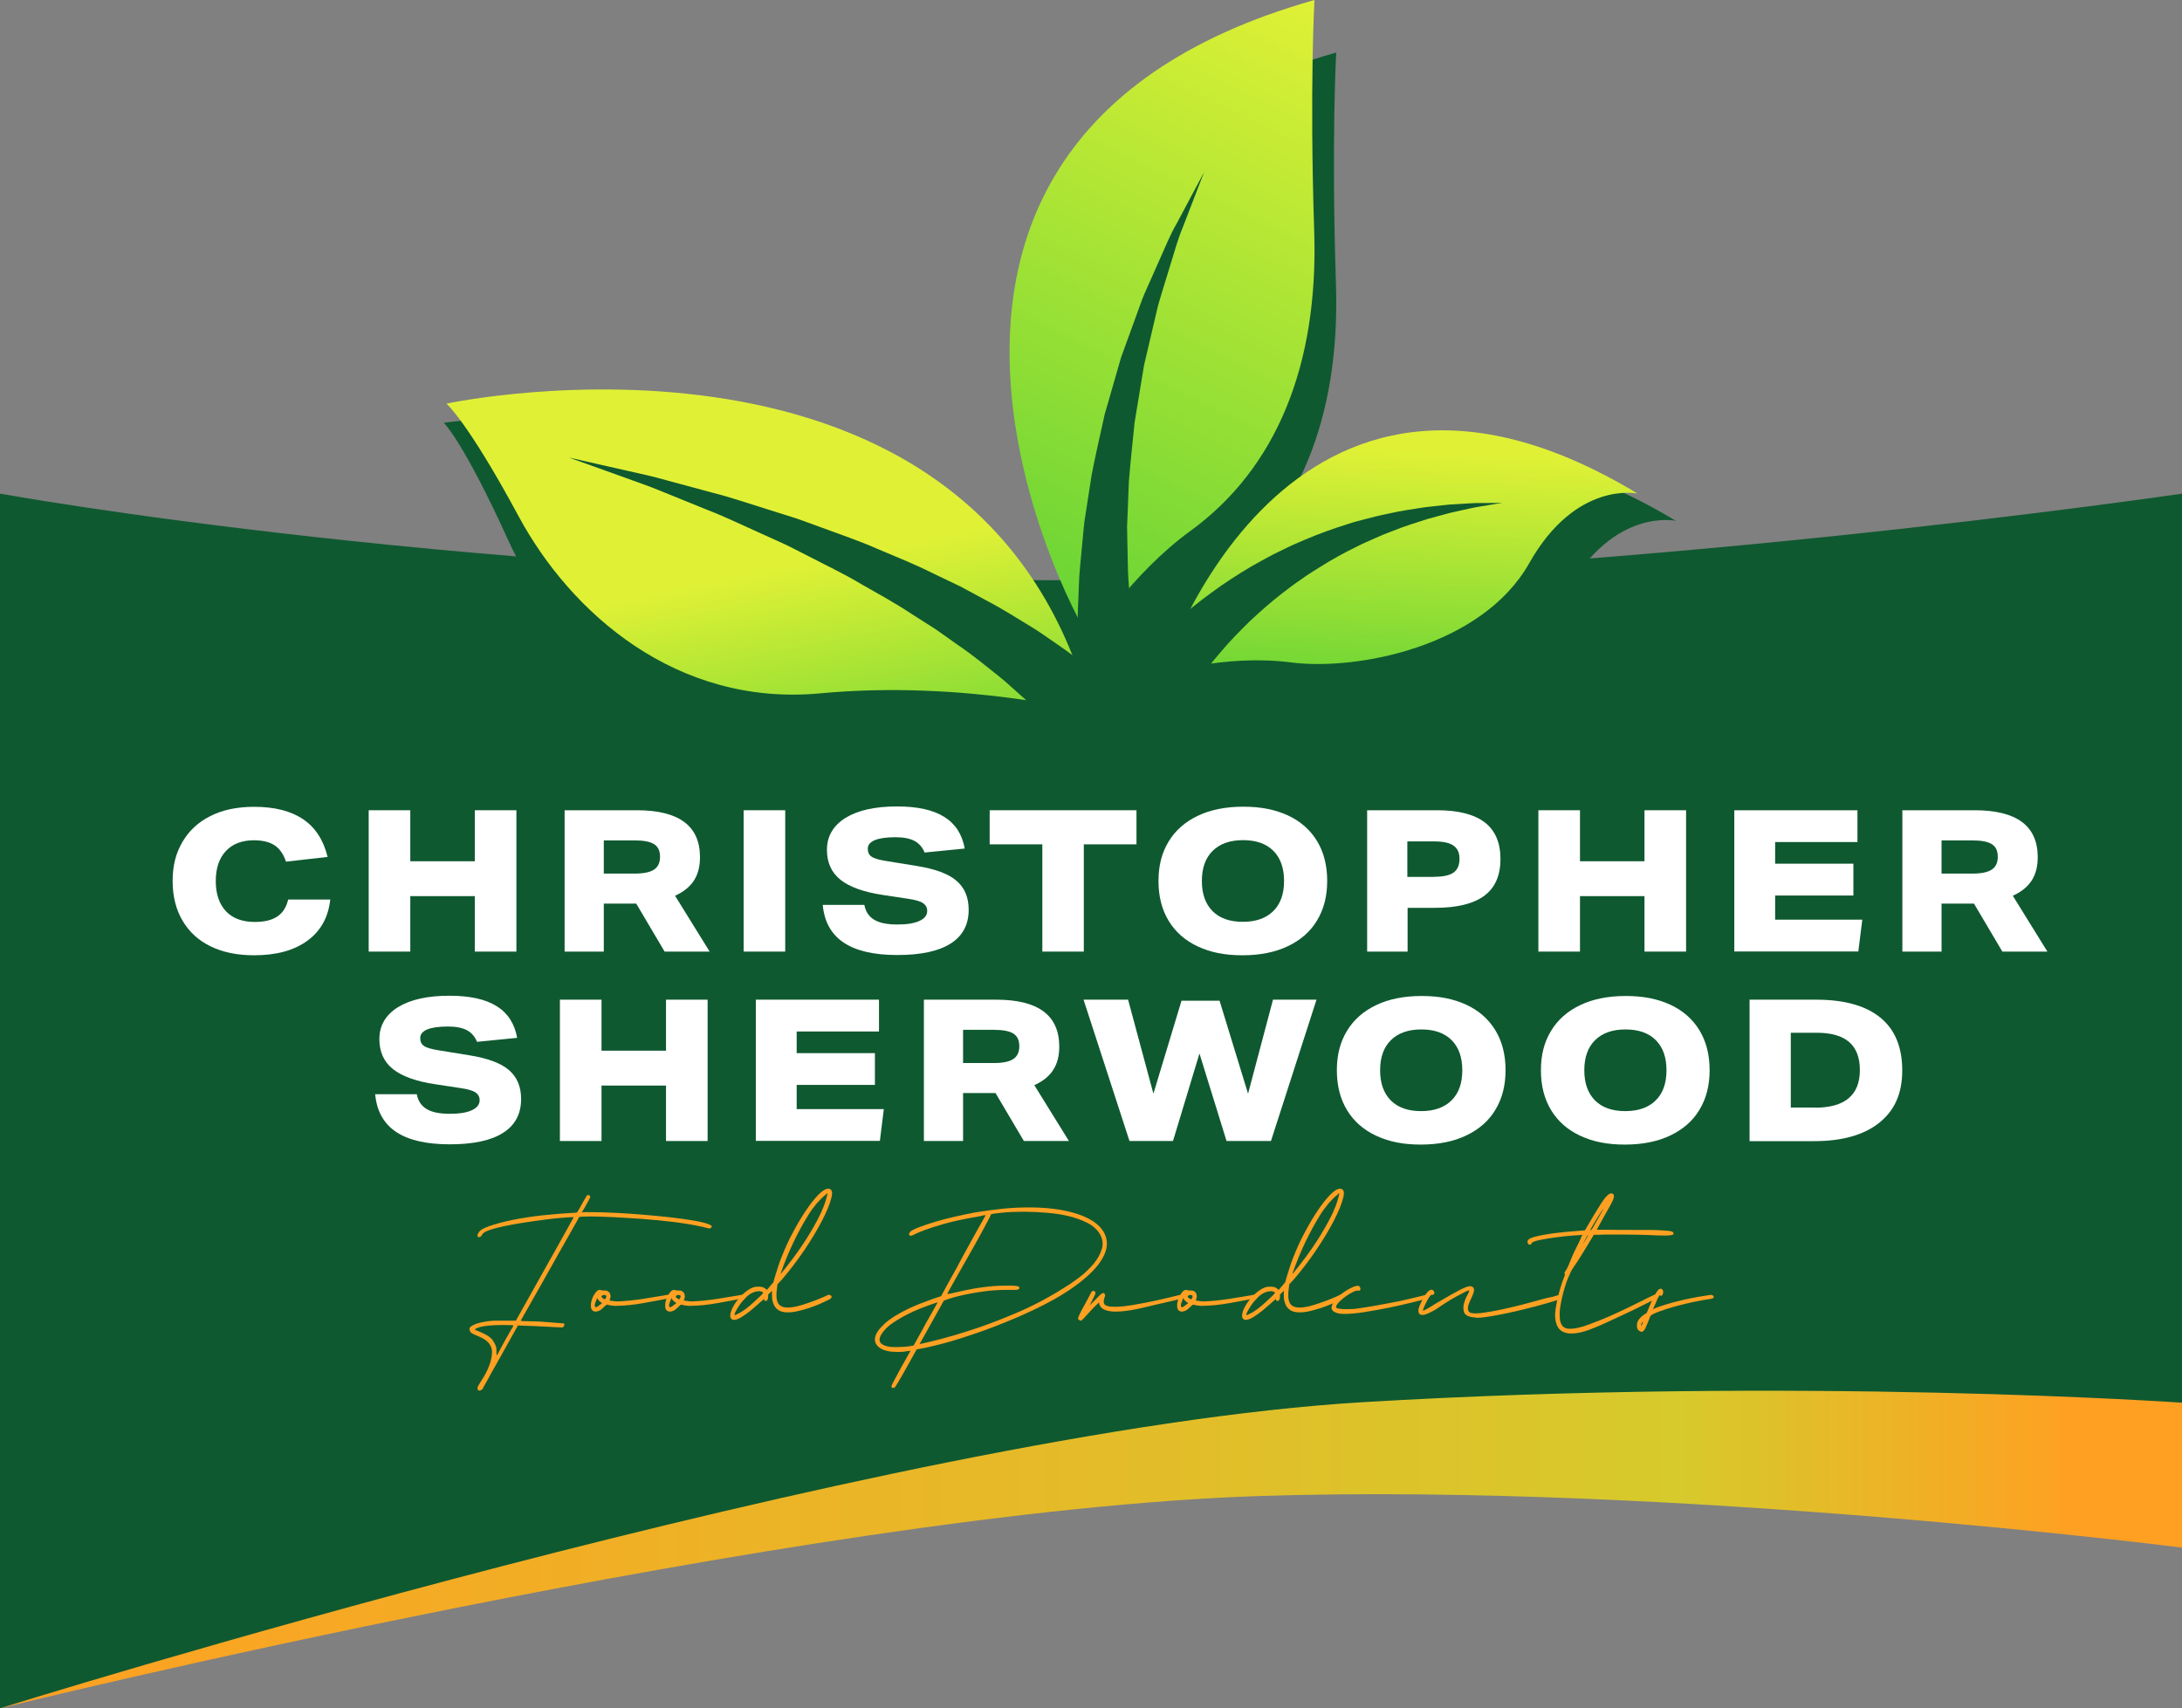 <svg xmlns="http://www.w3.org/2000/svg" xmlns:xlink="http://www.w3.org/1999/xlink" id="Layer_1" viewBox="0 0 171.51 134.28"><rect x="0" y="0" width="171.51" height="134.28" fill="#808080" stroke="none"/><defs><linearGradient id="linear-gradient" x1="0" y1="86.54" x2="171.51" y2="86.54" gradientUnits="userSpaceOnUse"><stop offset="0" stop-color="#ffa022"></stop><stop offset=".77" stop-color="#d6ca2c"></stop><stop offset=".95" stop-color="#ffa022"></stop></linearGradient><linearGradient id="linear-gradient1" x1="64.41" y1="64.06" x2="60.59" y2="44.74" gradientUnits="userSpaceOnUse"><stop offset="0" stop-color="#66d435"></stop><stop offset="1" stop-color="#e0f135"></stop></linearGradient><linearGradient id="linear-gradient2" x1="-449.14" y1="-1204.36" x2="-452.96" y2="-1223.68" gradientTransform="translate(255.51 1332.17) rotate(13.93)" xlink:href="#linear-gradient1"></linearGradient><linearGradient id="linear-gradient3" x1="311.05" y1="2076.27" x2="349.55" y2="2039.98" gradientTransform="translate(-944.9 -1784.69) rotate(-20.7)" xlink:href="#linear-gradient1"></linearGradient></defs><g><path d="M87.46,54.27c1.17,3.04-23.77-38.47,17.57-50.14,0,0-.39,6.86-.02,18.21.34,10.45-2.96,18.6-9.74,23.53-4.59,3.33-7.81,8.41-7.81,8.41Z" fill="#0f5930"></path><path d="M171.51,121.65s-39.95-5.09-72.35-4.06C62.77,118.75,0,134.28,0,134.28V38.8s37.33,9.66,85.76,9.66c39.44,0,85.76-9.66,85.76-9.66v82.85Z" fill="url(#linear-gradient)"></path><path d="M171.51,110.26s-30.11-2.09-64.4-.04C69.82,112.44,0,134.28,0,134.28V38.8s37.33,6.82,85.76,6.82c39.44,0,85.76-6.82,85.76-6.82v71.46Z" fill="#0f5930"></path><path d="M34.89,33.23s42.54-6.12,48.89,27.7c0,0-9.76-3.24-21.13-2.96-11.37.28-19.14-7.67-22.69-15.48-3.55-7.81-5.07-9.25-5.07-9.25Z" fill="#0f5930"></path><path d="M94.34,55.12s9.66-30.93,37.38-14.18c0,0-4.83-1.07-8.53,5.47-3.7,6.55-13.51,8.47-18.73,7.79-5.22-.67-10.13.91-10.13.91Z" fill="#0f5930"></path><path d="M35.08,31.73s42.02-9.03,50.68,24.28c0,0-9.96-2.57-21.28-1.51-11.32,1.06-19.62-6.34-23.7-13.89-4.07-7.55-5.7-8.89-5.7-8.89Z" fill="url(#linear-gradient1)"></path><path d="M91.34,52.98s9.66-30.93,37.38-14.18c0,0-4.83-1.07-8.52,5.47-3.7,6.55-13.51,8.47-18.73,7.8-5.22-.67-10.13.91-10.13.91Z" fill="url(#linear-gradient2)"></path><path d="M85.75,50.14c1.17,3.04-23.77-38.47,17.57-50.14,0,0-.39,6.86-.02,18.21.34,10.45-2.95,18.6-9.74,23.53-4.59,3.33-7.81,8.41-7.81,8.41Z" fill="url(#linear-gradient3)"></path><path d="M86.59,64.43s-.06-.22-.18-.62c-.14-.47-.28-1.06-.45-1.81-.15-.75-.36-1.66-.5-2.7-.08-.52-.17-1.07-.25-1.66-.06-.58-.13-1.19-.2-1.83-.08-.64-.11-1.3-.16-1.99-.03-.69-.11-1.4-.11-2.13-.02-1.46-.07-2.99.02-4.57.04-.79.04-1.59.12-2.4.08-.8.15-1.62.23-2.44.04-.41.07-.82.12-1.23l.19-1.23c.13-.82.25-1.64.38-2.46.31-1.62.69-3.22,1.03-4.79.44-1.54.88-3.05,1.3-4.51.51-1.41,1.01-2.77,1.48-4.07.22-.65.5-1.25.76-1.83.26-.58.51-1.14.75-1.69.48-1.08.89-2.08,1.37-2.9.44-.83.83-1.56,1.15-2.16.64-1.19,1-1.87,1-1.87,0,0-.28.73-.78,2.02-.24.64-.54,1.42-.89,2.31-.37.87-.66,1.93-1.01,3.06-.17.56-.35,1.15-.54,1.76-.18.61-.39,1.23-.53,1.9-.31,1.32-.63,2.71-.97,4.14-.24,1.45-.49,2.96-.74,4.49-.15,1.54-.33,3.1-.45,4.66-.03.78-.06,1.56-.09,2.34l-.05,1.16c0,.39.01.77.02,1.15.02.76.03,1.52.05,2.27.02.75.1,1.48.15,2.2.08,1.44.29,2.82.45,4.12.08.65.22,1.27.32,1.88.11.6.2,1.19.34,1.73.13.55.25,1.07.36,1.57.12.49.26.95.38,1.39.23.87.49,1.59.68,2.19.21.58.38,1.04.48,1.27.12.29.19.45.19.45l-5.45,2.84Z" fill="#0f5930"></path><path d="M84.69,58.35s.02-.04.06-.12c.05-.1.12-.22.2-.36.16-.29.4-.7.71-1.18.62-.98,1.56-2.31,2.8-3.79.63-.73,1.32-1.51,2.09-2.29.77-.78,1.62-1.57,2.53-2.34.9-.78,1.89-1.51,2.9-2.23,1.03-.7,2.09-1.38,3.19-1.97.55-.3,1.1-.6,1.67-.86.55-.28,1.12-.53,1.69-.77,1.13-.48,2.26-.89,3.36-1.23.55-.19,1.1-.32,1.64-.46.53-.15,1.06-.27,1.58-.37,1.03-.24,2.01-.37,2.91-.51.91-.09,1.73-.22,2.47-.24.74-.04,1.38-.1,1.91-.09,1.05,0,1.66-.01,1.66-.01,0,0-.59.1-1.63.27-.52.07-1.14.23-1.85.38-.71.14-1.5.39-2.36.61-.85.28-1.77.55-2.71.93-.48.18-.96.37-1.44.59-.48.22-.98.42-1.47.68-.99.48-1.98,1.03-2.94,1.64-.49.3-.97.61-1.44.95-.48.32-.94.67-1.39,1.02-.91.7-1.77,1.46-2.59,2.23-.8.79-1.58,1.57-2.26,2.39-.7.8-1.33,1.61-1.89,2.4-.57.78-1.06,1.56-1.5,2.27-.86,1.44-1.47,2.69-1.84,3.55-.19.43-.32.77-.4.99-.04.11-.07.19-.07.22-.02.05-.03.08-.03.08l-5.55-2.37Z" fill="#0f5930"></path><path d="M85.51,60.96s-.06-.12-.16-.33c-.01-.02-.02-.04-.03-.07-.02-.03-.04-.07-.07-.11-.05-.08-.1-.16-.15-.25-.1-.18-.25-.4-.42-.64-.32-.49-.8-1.08-1.35-1.75-.29-.33-.61-.68-.94-1.05-.34-.36-.73-.73-1.12-1.12-.38-.4-.81-.79-1.27-1.19-.46-.4-.91-.83-1.42-1.24-1.02-.8-2.07-1.69-3.26-2.49-.59-.41-1.18-.84-1.78-1.26-.63-.4-1.26-.8-1.9-1.21-1.26-.84-2.62-1.58-3.97-2.35-1.33-.8-2.74-1.46-4.1-2.17-.69-.34-1.36-.71-2.04-1.02-.69-.31-1.36-.62-2.03-.92-1.34-.6-2.62-1.22-3.88-1.7-1.25-.51-2.43-.98-3.52-1.43-1.09-.46-2.11-.79-3.02-1.13-.9-.32-1.69-.61-2.34-.84-1.3-.47-2.04-.73-2.04-.73,0,0,.77.18,2.11.48.67.15,1.49.34,2.43.55.94.22,2.01.43,3.14.76,1.14.31,2.38.65,3.7,1,1.32.33,2.68.8,4.1,1.24.71.22,1.43.45,2.16.68.73.23,1.45.52,2.19.78,1.47.55,2.99,1.05,4.45,1.7,1.47.62,2.97,1.22,4.38,1.93.72.34,1.43.68,2.13,1.02.69.37,1.37.74,2.04,1.1,1.35.7,2.59,1.51,3.8,2.24.6.38,1.16.79,1.71,1.16.55.38,1.08.75,1.57,1.15.49.39.97.75,1.42,1.12.44.39.85.75,1.24,1.09.76.72,1.42,1.36,1.94,1.97.26.29.5.55.69.82.1.13.19.24.28.35.04.05.08.11.12.15.04.06.09.12.12.18.15.23.26.4.34.52.05.08.08.12.08.12l-5.32,2.86Z" fill="#0f5930"></path></g><g><path d="M37.58,96.99c.05-.22.33-.42.85-.6.52-.18,1.14-.35,1.88-.5s1.52-.27,2.36-.36c.83-.09,1.6-.15,2.31-.19.13,0,.22,0,.25-.02h.1s.06-.06.14-.19c.08-.13.15-.27.24-.43.08-.16.17-.3.25-.44.08-.13.13-.22.15-.25.03-.05.07-.08.1-.08.05,0,.1.02.14.06.04.04.05.09.04.14-.12.22-.21.4-.29.54s-.15.28-.23.4-.12.21-.14.24c.08-.02.19-.03.31-.03h.41c.48,0,1.07.02,1.77.05.69.03,1.42.08,2.17.14.75.06,1.49.13,2.22.21.73.08,1.36.17,1.89.26.53.09.94.19,1.2.29.27.1.32.2.15.3-.02.02-.04.03-.08.03s-.09,0-.18-.03c-.08-.02-.22-.05-.4-.1-.68-.15-1.45-.28-2.28-.38-.84-.1-1.66-.18-2.48-.24-.82-.06-1.59-.1-2.31-.14-.72-.03-1.3-.05-1.75-.05-.5,0-.79.02-.85.05-.03.07-.2.37-.5.9-.3.54-.67,1.19-1.12,1.98-.44.79-.93,1.65-1.45,2.58-.53.94-1.03,1.83-1.52,2.68,0,.03.24.05.73.05s1.16.04,2.03.12l.6.05c.07,0,.09.04.06.13-.02.08-.06.14-.11.18h-.12c-.18,0-.54-.02-1.08-.05-.54-.03-1.31-.07-2.33-.1l-1.4,2.51c-.42.74-.89,1.57-1.4,2.51l-.08.05s-.08.05-.15.05c-.05,0-.08-.02-.1-.05-.05-.05-.06-.13-.03-.25.07-.13.19-.34.38-.63s.35-.6.49-.95c.14-.35.23-.7.25-1.05.03-.35-.09-.65-.34-.9-.12-.12-.25-.21-.4-.29s-.3-.14-.44-.2c-.14-.06-.27-.12-.38-.18-.11-.06-.17-.14-.19-.24-.05-.13,0-.25.15-.34.15-.09.33-.17.55-.23.22-.06.45-.1.7-.14.25-.03.45-.05.6-.05h1.63c.75-1.35,1.39-2.49,1.91-3.41.52-.92.94-1.68,1.28-2.28.33-.6.59-1.07.78-1.4.18-.33.32-.58.41-.74s.15-.26.16-.31c-.17,0-.46.02-.87.05-.41.03-.87.08-1.39.15-.52.07-1.06.14-1.62.23-.56.08-1.08.18-1.57.28-.48.1-.89.21-1.22.33-.33.12-.5.24-.54.38-.03.03-.06.07-.09.1-.03.03-.06.05-.11.05h-.08c-.07-.03-.08-.12-.05-.25ZM38.74,105.38c.18.25.28.48.28.7s0,.38.03.48c.23-.43.42-.78.56-1.04.14-.26.34-.61.59-1.04.07-.1.11-.17.13-.2,0-.03,0-.06.02-.08,0-.02-.08-.03-.25-.04-.17,0-.37-.01-.6-.01-.37,0-.76.02-1.19.06-.43.04-.75.13-.96.26-.05.02-.03.05.06.09s.22.1.38.16c.16.07.33.15.5.25.17.1.33.23.46.4Z" fill="#ffa022"></path><path d="M48.51,102.65c-.27,0-.5-.02-.7-.08l-.12-.02c-.05.03-.16.13-.34.3-.17.17-.36.25-.56.25-.18-.02-.29-.11-.33-.29-.03-.18-.02-.37.04-.58.06-.21.15-.4.28-.58.12-.18.25-.26.36-.26.05,0,.08,0,.1.02.03.02.08.03.15.03h.08s.11,0,.17.01c.07,0,.12.03.15.06.08.05.14.11.16.19.03.08.04.15.04.24-.02.1-.04.19-.08.28.05.02.11.03.17.03.17.03.33.05.5.05.05,0,.1,0,.15-.01s.11-.01.18-.01c.28-.02.63-.05,1.04-.1.41-.05.81-.11,1.19-.18.43-.07.89-.14,1.38-.23.12.03.18.09.18.16s-.07.12-.2.14c-.23.05-.51.1-.84.16-.33.06-.67.12-1.04.19-.37.07-.74.12-1.1.16-.37.04-.7.06-1,.06ZM46.81,102.75s.07,0,.11-.02c.04-.02.18-.12.41-.3-.2-.12-.33-.25-.4-.4-.02.07-.06.19-.13.36-.07.18-.07.3,0,.36ZM47.63,102.02c.07-.15.02-.23-.15-.23-.08,0-.15.03-.19.09-.04.06.01.13.16.21l.1.05.08-.12Z" fill="#ffa022"></path><path d="M54.35,102.65c-.27,0-.5-.02-.7-.08l-.12-.02c-.05.03-.16.13-.34.3-.17.17-.36.25-.56.25-.18-.02-.29-.11-.33-.29-.03-.18-.02-.37.04-.58.06-.21.15-.4.28-.58.12-.18.25-.26.36-.26.05,0,.08,0,.1.02.03.02.08.03.15.03h.08s.11,0,.17.01c.07,0,.12.03.15.06.08.05.14.11.16.19.03.08.04.15.04.24-.02.1-.04.19-.08.28.05.02.11.03.17.03.17.03.33.05.5.05.05,0,.1,0,.15-.01s.11-.01.18-.01c.28-.02.63-.05,1.04-.1.41-.05.81-.11,1.19-.18.43-.07.89-.14,1.38-.23.12.03.18.09.18.16s-.07.12-.2.14c-.23.05-.51.1-.84.16-.33.06-.67.12-1.04.19-.37.07-.74.12-1.1.16-.37.04-.7.06-1,.06ZM52.65,102.75s.07,0,.11-.02c.04-.02.18-.12.41-.3-.2-.12-.33-.25-.4-.4-.02.07-.06.19-.13.36-.07.18-.07.3,0,.36ZM53.47,102.02c.07-.15.02-.23-.15-.23-.08,0-.15.03-.19.09-.04.06.01.13.16.21l.1.05.08-.12Z" fill="#ffa022"></path><path d="M60.27,101.4s.05-.05.1-.11c.05-.06.1-.12.16-.19.06-.07.11-.13.16-.19.05-.06.08-.1.1-.11.05-.2.11-.41.18-.63.07-.2.14-.42.21-.66.08-.24.16-.48.26-.71.27-.69.57-1.35.92-1.99.34-.64.69-1.22,1.03-1.72.34-.5.66-.9.96-1.2s.55-.45.75-.45c.28,0,.37.24.25.71-.12.48-.36,1.07-.73,1.79-.37.72-.84,1.5-1.4,2.33-.57.84-1.16,1.61-1.78,2.33l-.33.35-.03.25c-.08.52-.07.91.05,1.18.12.27.38.4.8.4.15,0,.31-.02.49-.05.18-.03.38-.08.61-.15.22-.07.45-.14.69-.23.24-.08.46-.17.66-.25.25-.1.5-.21.75-.33.15.03.23.08.24.15,0,.07-.05.14-.19.23-.2.1-.44.21-.71.33-.28.12-.56.23-.86.33-.3.1-.6.18-.89.25-.29.07-.56.1-.79.1-.35,0-.61-.07-.79-.21s-.3-.31-.36-.5c-.07-.19-.1-.38-.1-.58v-.41c-.1.1-.17.17-.21.21-.04.04-.07.07-.08.08,0,0-.01,0-.01-.01v.12c0,.27-.07.4-.2.4-.05,0-.09-.03-.12-.08v-.08c-.08.07-.22.19-.41.36s-.41.36-.64.55c-.23.19-.47.36-.71.51s-.45.23-.61.23h-.05c-.18-.05-.26-.18-.24-.39.02-.21.11-.45.26-.71.15-.27.35-.53.59-.78.24-.25.49-.44.74-.58.13-.07.25-.11.35-.13.1-.02.19-.02.28-.02.22,0,.38.04.48.11.1.08.16.12.18.14ZM59.62,101.5c-.07,0-.17.02-.3.05-.23.07-.46.21-.66.41-.21.21-.39.42-.54.64-.15.22-.26.41-.33.56-.07.16-.07.23,0,.21.03,0,.1-.03.2-.1.17-.07.37-.19.6-.36.23-.18.46-.36.66-.55.21-.19.38-.36.53-.5.14-.14.21-.22.21-.24,0-.02-.03-.04-.1-.08-.07-.03-.16-.05-.28-.05ZM64.93,93.88c-.25.2-.49.44-.73.71-.23.28-.46.58-.66.91-.21.33-.41.68-.6,1.03-.19.35-.37.7-.54,1.05-.38.8-.74,1.65-1.05,2.56,0,.02.17-.18.5-.6.33-.42.72-.94,1.15-1.57.43-.63.85-1.32,1.25-2.07.4-.75.67-1.45.8-2.11l-.13.08Z" fill="#ffa022"></path><path d="M71.55,96.81c.13-.1.37-.22.71-.35.34-.13.75-.27,1.22-.41.47-.14.97-.28,1.52-.4s1.08-.24,1.62-.34c.79-.13,1.53-.23,2.23-.3.7-.07,1.37-.1,2-.1,1.22,0,2.28.11,3.18.33s1.6.52,2.11.92c.5.39.79.86.85,1.39.07.54-.13,1.12-.6,1.77-.47.64-1.22,1.32-2.26,2.03s-2.41,1.43-4.11,2.17c-1.17.5-2.24.92-3.2,1.25s-1.79.59-2.48.78c-.69.18-1.24.32-1.64.4-.4.08-.62.12-.65.12-.55,1-.96,1.73-1.22,2.18s-.42.72-.49.8c-.02.03-.06.05-.13.05-.05,0-.09-.02-.12-.05s-.03-.08,0-.15c.03-.08.12-.27.28-.55.15-.28.32-.59.5-.93.22-.37.45-.79.7-1.25-.18.03-.36.06-.54.08-.18.02-.34.02-.49.02-.6,0-1.06-.1-1.37-.31-.31-.21-.44-.48-.39-.8.05-.33.3-.69.74-1.1.44-.41,1.11-.82,1.99-1.24.33-.15.64-.28.93-.39.28-.11.54-.2.78-.29.27-.1.52-.18.75-.25.38-.72.79-1.45,1.2-2.18.33-.63.71-1.32,1.12-2.07s.81-1.45,1.19-2.12c-.12,0-.21.01-.29.04-.08.03-.22.05-.44.09-1.05.18-1.9.37-2.54.55-.64.18-1.15.35-1.53.49s-.64.25-.8.34c-.16.08-.26.12-.31.1-.08-.02-.12-.05-.12-.11s.03-.12.1-.19ZM69.29,104.86c-.32.52-.15.84.5.98.08.02.18.03.28.04.1,0,.22.01.35.01.32,0,.63-.02.93-.05.3-.03.46-.07.48-.1.02-.03.12-.22.31-.56.19-.34.41-.73.64-1.17.28-.48.59-1.04.93-1.65-.75.25-1.38.49-1.88.71-.5.23-.99.49-1.48.8-.48.31-.84.64-1.05.99ZM72.27,105.66c1.24-.27,2.51-.61,3.81-1.03,1.12-.35,2.35-.81,3.68-1.37,1.34-.56,2.63-1.24,3.89-2.04.38-.23.79-.51,1.22-.84.43-.33.79-.68,1.1-1.05.31-.38.52-.76.64-1.17.12-.4.06-.79-.17-1.18-.22-.35-.54-.64-.98-.86s-.92-.4-1.47-.53c-.54-.13-1.11-.21-1.71-.26s-1.16-.08-1.69-.08c-.74,0-1.36.02-1.88.08-.52.05-.79.09-.83.13.02.02-.06.18-.23.5s-.38.71-.63,1.17c-.25.46-.53.95-.83,1.48s-.58,1.02-.84,1.48c-.26.46-.47.84-.64,1.14s-.25.46-.25.48c0,.02.13,0,.39-.06s.6-.13,1.03-.23c.43-.09.92-.18,1.49-.25.57-.08,1.15-.11,1.75-.11h.39c.12,0,.25,0,.39.03.17.02.24.07.23.16-.02.09-.12.14-.33.14h-.58c-.69,0-1.33.04-1.94.13-.61.08-1.14.18-1.6.28-.46.1-.96.24-1.49.43l-1.93,3.46Z" fill="#ffa022"></path><path d="M84.93,103.8s-.06,0-.08-.03c-.1-.03-.13-.1-.1-.2,0-.02.05-.13.15-.34.1-.21.22-.43.35-.66.17-.3.34-.63.53-1,.05-.07.1-.1.15-.1.07,0,.12.03.15.08.03.05.03.12,0,.2-.02.03-.06.13-.14.28s-.17.34-.29.58c.17-.17.32-.32.45-.45.12-.12.22-.22.31-.31s.15-.15.19-.16c.03-.03.08-.05.12-.05s.09.03.12.09c.03.06.03.15-.02.26-.12.33-.08.54.12.63.13.07.37.1.7.1.4,0,.87-.05,1.4-.14.54-.09,1.06-.19,1.58-.3.52-.11.97-.21,1.37-.31.39-.1.64-.16.74-.18.08.03.12.09.12.16s-.02.12-.08.14c-.12.03-.22.06-.31.09s-.25.06-.46.11c-.74.17-1.49.34-2.27.53-.78.18-1.46.28-2.04.28-.33,0-.62-.05-.85-.14-.23-.09-.38-.25-.45-.49v-.1c-.27.25-.48.47-.65.65-.17.18-.3.33-.41.45-.11.12-.19.21-.25.26-.06.06-.11.09-.16.09Z" fill="#ffa022"></path><path d="M94.59,102.65c-.27,0-.5-.02-.7-.08l-.12-.02c-.05.03-.16.13-.34.3-.17.17-.36.25-.56.25-.18-.02-.29-.11-.33-.29-.03-.18-.02-.37.04-.58.06-.21.15-.4.28-.58.12-.18.25-.26.36-.26.05,0,.08,0,.1.02.03.02.08.03.15.03h.08s.11,0,.17.01c.07,0,.12.03.15.06.08.05.14.11.16.19.03.08.04.15.04.24-.02.1-.04.19-.08.28.05.02.11.03.17.03.17.03.33.05.5.05.05,0,.1,0,.15-.01s.11-.01.18-.01c.28-.02.63-.05,1.04-.1.41-.05.81-.11,1.19-.18.43-.07.89-.14,1.38-.23.12.03.18.09.18.16s-.07.12-.2.14c-.23.05-.51.1-.84.16-.33.06-.67.12-1.04.19-.37.07-.74.12-1.1.16-.37.04-.7.06-1,.06ZM92.88,102.75s.07,0,.11-.02c.04-.02.18-.12.41-.3-.2-.12-.33-.25-.4-.4-.02.07-.06.19-.13.36-.07.18-.07.3,0,.36ZM93.71,102.02c.07-.15.02-.23-.15-.23-.08,0-.15.03-.19.09-.04.06.01.13.16.21l.1.05.08-.12Z" fill="#ffa022"></path><path d="M100.5,101.4s.05-.05.1-.11c.05-.06.1-.12.16-.19.06-.07.11-.13.16-.19.05-.06.08-.1.1-.11.05-.2.11-.41.18-.63.07-.2.14-.42.21-.66.08-.24.16-.48.26-.71.27-.69.57-1.35.92-1.99.34-.64.69-1.22,1.03-1.72.34-.5.66-.9.96-1.2s.55-.45.75-.45c.28,0,.37.24.25.71-.12.48-.36,1.07-.73,1.79-.37.72-.84,1.5-1.4,2.33-.57.84-1.16,1.61-1.78,2.33l-.33.35-.03.25c-.08.52-.07.91.05,1.18.12.27.38.4.8.4.15,0,.31-.02.49-.05.18-.03.38-.08.61-.15.22-.07.45-.14.69-.23.24-.08.46-.17.66-.25.25-.1.5-.21.75-.33.15.03.23.08.24.15,0,.07-.05.14-.19.23-.2.1-.44.21-.71.33-.28.12-.56.23-.86.33-.3.1-.6.18-.89.25-.29.07-.56.1-.79.1-.35,0-.61-.07-.79-.21s-.3-.31-.36-.5c-.07-.19-.1-.38-.1-.58v-.41c-.1.1-.17.17-.21.21-.04.04-.07.07-.08.08,0,0-.01,0-.01-.01v.12c0,.27-.07.4-.2.4-.05,0-.09-.03-.12-.08v-.08c-.08.07-.22.19-.41.36s-.41.36-.64.55c-.23.19-.47.36-.71.51s-.45.23-.61.23h-.05c-.18-.05-.26-.18-.24-.39.02-.21.11-.45.26-.71.15-.27.35-.53.59-.78.24-.25.49-.44.74-.58.13-.07.25-.11.35-.13.1-.02.19-.02.28-.02.22,0,.38.04.48.11.1.08.16.12.18.14ZM99.85,101.5c-.07,0-.17.02-.3.05-.23.07-.46.21-.66.41-.21.21-.39.42-.54.64-.15.22-.26.41-.33.56-.07.16-.07.23,0,.21.03,0,.1-.03.2-.1.17-.07.37-.19.6-.36.23-.18.46-.36.66-.55.21-.19.38-.36.53-.5.14-.14.21-.22.21-.24,0-.02-.03-.04-.1-.08-.07-.03-.16-.05-.28-.05ZM105.16,93.88c-.25.2-.49.44-.73.71-.23.28-.46.58-.66.91-.21.33-.41.68-.6,1.03-.19.35-.37.7-.54,1.05-.38.8-.74,1.65-1.05,2.56,0,.02.17-.18.5-.6.33-.42.72-.94,1.15-1.57.43-.63.85-1.32,1.25-2.07.4-.75.67-1.45.8-2.11l-.13.08Z" fill="#ffa022"></path><path d="M106.74,101.45c-.08-.02-.22.02-.4.11-.18.09-.37.2-.56.34-.19.13-.36.28-.51.43s-.23.28-.25.38c-.02.08.06.14.24.16.18.03.36.04.56.04.13,0,.26,0,.38-.01.12,0,.2-.01.25-.01.54-.07,1.13-.16,1.78-.28.65-.12,1.27-.23,1.85-.35.67-.15,1.34-.31,2.01-.48.13.03.19.09.17.16s-.06.12-.12.14c-.23.07-.62.17-1.15.3-.54.13-1.12.27-1.77.4-.64.13-1.28.25-1.92.35-.64.1-1.17.15-1.6.15-.1,0-.19,0-.28-.01-.08,0-.17-.02-.25-.04-.38-.1-.55-.27-.5-.51.05-.24.2-.48.45-.73.25-.24.54-.46.86-.64.33-.18.57-.28.74-.28.08,0,.13.02.15.08.05.05.07.12.06.2,0,.08-.07.12-.19.1Z" fill="#ffa022"></path><path d="M115.99,103.55c-.17,0-.28,0-.33-.02-.33-.07-.53-.2-.59-.41-.06-.21-.06-.43,0-.65.06-.23.14-.43.25-.63s.16-.31.16-.36c.02-.07-.08-.05-.28.05-.2.1-.43.22-.69.36-.26.14-.51.29-.75.44-.24.15-.39.24-.44.28-.07.05-.16.12-.29.2-.12.08-.26.17-.41.25s-.3.15-.44.21c-.14.06-.27.09-.39.09-.2,0-.3-.12-.3-.35,0-.1.04-.24.11-.41.08-.18.16-.35.26-.54.1-.18.21-.34.33-.48s.23-.2.33-.2c.08,0,.15.05.2.15.03.05.04.1.01.16-.02.06-.08.09-.16.09-.05,0-.08,0-.1.03-.03.02-.09.08-.16.2-.08.12-.15.24-.21.38-.07.13-.13.26-.18.38-.05.12-.08.2-.08.25.05.02.23-.07.54-.26.31-.19.66-.41,1.07-.64s.79-.46,1.18-.66c.38-.21.68-.33.88-.36.23,0,.35.1.35.3,0,.12-.04.26-.12.44-.08.18-.16.35-.24.53-.08.18-.12.34-.12.49,0,.15.05.26.19.33.1.03.23.05.38.05.3,0,.71-.05,1.22-.14.51-.09,1.04-.2,1.58-.33.54-.13,1.06-.25,1.54-.39.48-.13.85-.23,1.1-.3.18-.05.34-.09.48-.11s.25-.05.35-.09c.12-.03.22-.06.3-.08.12.03.17.1.16.19,0,.09-.08.15-.21.19-.13.03-.28.08-.44.13-.16.05-.3.09-.44.13-.58.17-1.16.32-1.73.46-.57.14-1.09.26-1.58.36-.48.1-.92.18-1.32.24-.39.06-.71.09-.97.09Z" fill="#ffa022"></path><path d="M120.38,97.74c-.02.07-.07.1-.15.1-.05,0-.1-.04-.14-.11s-.04-.15.01-.24c.07-.1.22-.18.46-.25s.53-.13.86-.19c.33-.06.69-.11,1.05-.15.37-.04.71-.08,1.03-.1.32-.02.68-.05,1.08-.09.48-.84.9-1.53,1.25-2.08.35-.55.63-.83.83-.83.02,0,.06.02.13.05.13.1.08.38-.18.83s-.62,1.11-1.1,1.98c1.35.02,2.43.02,3.22.02s1.4,0,1.82.03c.42.02.69.04.81.08.13.03.19.09.19.18,0,.1-.22.15-.65.15-.32,0-.76-.01-1.33-.04-.57-.02-1.3-.04-2.21-.04h-.81c-.28,0-.57,0-.89.02h-.38c-.35.57-.65,1.06-.9,1.48-.25.42-.5.8-.75,1.15-.12.18-.24.44-.38.78s-.25.69-.35,1.05c-.1.37-.18.73-.24,1.09-.06.36-.08.66-.06.89,0,.28.06.51.19.69.13.18.33.26.61.26.38,0,.89-.11,1.5-.34.62-.23,1.25-.48,1.91-.78.65-.29,1.27-.59,1.87-.89.59-.3,1.06-.53,1.39-.68.13.03.21.08.23.15.02.07-.04.13-.17.2-.25.12-.59.28-1.02.5s-.87.43-1.34.65c-.47.22-.92.43-1.35.63s-.78.35-1.03.45c-.3.13-.62.25-.95.34-.33.09-.64.14-.93.14s-.54-.06-.75-.19c-.22-.13-.37-.35-.45-.66-.08-.28-.1-.63-.04-1.04s.14-.81.24-1.19c.1-.38.2-.72.3-1,.1-.28.16-.44.18-.48.03-.08.03-.13-.01-.15-.04-.02-.01-.09.09-.23.12-.18.25-.46.39-.83.14-.37.37-.86.69-1.48.07-.13.12-.25.15-.35l.08-.15c-.08,0-.33.02-.75.05-.42.03-.86.08-1.32.14-.46.06-.89.13-1.28.21-.39.08-.61.17-.64.25ZM124.42,97.81c.08-.13.16-.26.23-.38.05-.08.1-.17.14-.25.04-.08.05-.12.04-.1-.03,0-.09.09-.18.26-.08.18-.16.33-.23.46ZM126.1,94.93s-.08.09-.2.26c-.12.18-.24.37-.38.59-.13.22-.25.42-.36.61-.11.19-.16.3-.16.31h.05s.1-.09.2-.28c.1-.18.22-.39.35-.63.15-.25.32-.54.5-.88Z" fill="#ffa022"></path><path d="M129.43,103.2c.05-.1.12-.25.2-.46.08-.21.18-.42.28-.63.1-.21.21-.4.31-.56.11-.17.21-.25.31-.25.02,0,.03,0,.04.01,0,0,.02.01.04.01.08.05.12.13.12.25s-.04.21-.12.28h-.05s-.05,0-.06-.01c0,0-.02-.01-.04-.01h-.03s0,.03-.02.05c-.03.03-.08.11-.13.23-.05.12-.1.23-.15.35-.07.13-.13.28-.2.45.03-.02.13-.06.3-.13s.43-.15.78-.26c.35-.11.81-.23,1.38-.36.57-.13,1.27-.26,2.11-.38.13.03.2.09.21.16,0,.08-.08.13-.26.16-.45.07-.93.15-1.43.26-.5.11-.97.23-1.42.35-.44.13-.84.25-1.18.38-.34.12-.57.24-.69.34-.15.4-.28.71-.38.93-.1.22-.21.33-.33.33-.02,0-.06-.02-.12-.05-.18-.08-.26-.27-.23-.55.03-.28.24-.55.63-.8l.13-.08ZM129.15,103.9s-.02-.01-.08.06c-.05.08-.08.14-.08.19,0,.03,0,.05.03.05l.03-.05s.02-.03.02-.05,0-.03.03-.05c.02-.05.03-.1.05-.15Z" fill="#ffa022"></path></g><g><path d="M25.96,70.7c-.15,1.39-.74,2.47-1.79,3.24s-2.45,1.15-4.2,1.15c-1.31,0-2.44-.23-3.39-.69-.96-.46-1.69-1.12-2.22-2.01s-.79-1.93-.79-3.14.25-2.17.76-3.05c.51-.88,1.24-1.57,2.2-2.05.96-.49,2.11-.73,3.45-.73,1.61,0,2.89.33,3.85.98.96.65,1.6,1.64,1.92,2.96l-3.27.37c-.2-.59-.5-1.02-.89-1.28s-.94-.4-1.63-.4c-.94,0-1.68.28-2.21.85-.53.57-.79,1.35-.79,2.36s.27,1.8.8,2.37c.53.56,1.29.84,2.26.84.76,0,1.35-.14,1.78-.43s.71-.73.85-1.33h3.3Z" fill="#fff"></path><path d="M37.32,74.8v-4.36h-5.07v4.36h-3.27v-11.11h3.27v4.01h5.07v-4.01h3.27v11.11h-3.27Z" fill="#fff"></path><path d="M52.24,74.8l-2.23-3.77h-2.55v3.77h-3.08v-11.11h5.68c3.31,0,4.96,1.23,4.96,3.69,0,.74-.16,1.35-.48,1.84-.32.49-.81.89-1.48,1.19l2.72,4.39h-3.55ZM49.86,68.67c.71,0,1.22-.1,1.54-.31s.48-.54.48-1.01-.15-.79-.46-.99-.82-.3-1.53-.3h-2.43v2.61h2.4Z" fill="#fff"></path><path d="M58.45,74.8v-11.11h3.27v11.11h-3.27Z" fill="#fff"></path><path d="M72.69,67.04c-.18-.44-.45-.75-.81-.94s-.86-.29-1.49-.29c-.72,0-1.26.08-1.63.23-.37.16-.55.38-.55.68,0,.28.1.49.3.62.2.14.58.25,1.15.34l2.4.39c1.44.23,2.48.61,3.12,1.16s.96,1.3.96,2.28c0,1.17-.47,2.06-1.42,2.66-.94.6-2.34.9-4.19.9s-3.25-.33-4.22-.98-1.52-1.64-1.64-2.96h3.27c.1.53.36.92.78,1.17.41.25,1.02.37,1.82.37.75,0,1.32-.09,1.73-.28.41-.19.61-.45.61-.79,0-.26-.11-.46-.33-.61-.22-.15-.61-.26-1.16-.34l-1.98-.3c-1.53-.23-2.64-.63-3.35-1.2-.71-.57-1.06-1.35-1.06-2.35,0-1.07.49-1.9,1.46-2.51.98-.6,2.32-.9,4.05-.9,1.6,0,2.83.27,3.71.82s1.41,1.38,1.61,2.49l-3.13.31Z" fill="#fff"></path><path d="M81.93,74.8v-8.43h-4.14v-2.68h11.54v2.68h-4.14v8.43h-3.27Z" fill="#fff"></path><path d="M104.32,69.25c0,1.18-.26,2.21-.79,3.09-.52.88-1.29,1.55-2.29,2.03s-2.2.72-3.59.72-2.5-.23-3.49-.69c-.99-.46-1.75-1.12-2.29-2s-.81-1.93-.81-3.15.26-2.21.79-3.09,1.29-1.55,2.29-2.03,2.2-.72,3.59-.72,2.5.23,3.49.68c.99.46,1.75,1.12,2.29,2,.54.88.81,1.93.81,3.15ZM100.93,69.25c0-1.02-.28-1.81-.84-2.37-.56-.56-1.35-.84-2.38-.84s-1.82.28-2.39.84-.85,1.35-.85,2.37.28,1.8.84,2.37c.56.56,1.35.84,2.38.84s1.82-.28,2.39-.84c.57-.56.85-1.35.85-2.37Z" fill="#fff"></path><path d="M107.46,74.8v-11.11h5.51c1.66,0,2.9.32,3.73.95.82.63,1.24,1.59,1.24,2.88s-.42,2.26-1.27,2.89c-.85.63-2.14.95-3.88.95h-2.15v3.44h-3.17ZM112.72,68.92c.71,0,1.22-.11,1.53-.33s.47-.58.47-1.08-.16-.82-.47-1.04c-.31-.22-.81-.33-1.51-.33h-2.12v2.79h2.08Z" fill="#fff"></path><path d="M129.26,74.8v-4.36h-5.07v4.36h-3.27v-11.11h3.27v4.01h5.07v-4.01h3.27v11.11h-3.27Z" fill="#fff"></path><path d="M136.32,74.8v-11.11h9.68v2.5h-6.47v1.7h6.15v2.5h-6.15v1.9h6.85l-.31,2.5h-9.74Z" fill="#fff"></path><path d="M157.39,74.8l-2.23-3.77h-2.55v3.77h-3.08v-11.11h5.68c3.31,0,4.96,1.23,4.96,3.69,0,.74-.16,1.35-.48,1.84-.32.49-.81.89-1.48,1.19l2.72,4.39h-3.55ZM155.01,68.67c.71,0,1.22-.1,1.54-.31s.48-.54.48-1.01-.15-.79-.46-.99-.82-.3-1.53-.3h-2.43v2.61h2.4Z" fill="#fff"></path><path d="M37.51,81.92c-.18-.44-.45-.75-.81-.94s-.86-.29-1.49-.29c-.72,0-1.26.08-1.63.23-.37.16-.55.38-.55.68,0,.28.1.49.3.62.2.14.58.25,1.15.34l2.4.39c1.44.23,2.48.61,3.12,1.16s.96,1.3.96,2.28c0,1.17-.47,2.06-1.42,2.66-.94.6-2.34.9-4.19.9s-3.25-.33-4.22-.98-1.52-1.64-1.64-2.96h3.27c.1.53.36.92.78,1.17.41.25,1.02.37,1.82.37.75,0,1.32-.09,1.73-.28.41-.19.61-.45.61-.79,0-.26-.11-.46-.33-.61-.22-.15-.61-.26-1.16-.34l-1.98-.3c-1.53-.23-2.64-.63-3.35-1.2-.71-.57-1.06-1.35-1.06-2.35,0-1.07.49-1.9,1.46-2.51.98-.6,2.32-.9,4.05-.9,1.6,0,2.83.27,3.71.82s1.41,1.38,1.61,2.49l-3.13.31Z" fill="#fff"></path><path d="M52.35,89.69v-4.36h-5.07v4.36h-3.27v-11.11h3.27v4.01h5.07v-4.01h3.27v11.11h-3.27Z" fill="#fff"></path><path d="M59.41,89.69v-11.11h9.68v2.5h-6.47v1.7h6.15v2.5h-6.15v1.9h6.85l-.31,2.5h-9.74Z" fill="#fff"></path><path d="M80.48,89.69l-2.23-3.77h-2.55v3.77h-3.08v-11.11h5.68c3.31,0,4.96,1.23,4.96,3.69,0,.74-.16,1.35-.48,1.84-.32.49-.81.89-1.48,1.19l2.72,4.39h-3.55ZM78.1,83.56c.71,0,1.22-.1,1.54-.31s.48-.54.48-1.01-.15-.79-.46-.99-.82-.3-1.53-.3h-2.43v2.61h2.4Z" fill="#fff"></path><path d="M96.41,89.69l-2.13-6.88-2.08,6.88h-3.42l-3.61-11.11h3.5l1.99,7.39,2.21-7.31h2.99l2.24,7.31,1.96-7.39h3.42l-3.58,11.11h-3.49Z" fill="#fff"></path><path d="M118.34,84.13c0,1.18-.26,2.21-.79,3.09-.52.88-1.29,1.55-2.29,2.03s-2.2.72-3.59.72-2.5-.23-3.49-.69c-.99-.46-1.75-1.12-2.29-2s-.81-1.93-.81-3.15.26-2.21.79-3.09,1.29-1.55,2.29-2.03,2.2-.72,3.59-.72,2.5.23,3.49.68c.99.46,1.75,1.12,2.29,2,.54.88.81,1.93.81,3.15ZM114.94,84.13c0-1.02-.28-1.81-.84-2.37-.56-.56-1.35-.84-2.38-.84s-1.82.28-2.39.84-.85,1.35-.85,2.37.28,1.8.84,2.37c.56.56,1.35.84,2.38.84s1.82-.28,2.39-.84c.57-.56.85-1.35.85-2.37Z" fill="#fff"></path><path d="M134.38,84.13c0,1.18-.26,2.21-.79,3.09-.52.88-1.29,1.55-2.29,2.03s-2.2.72-3.59.72-2.5-.23-3.49-.69c-.99-.46-1.75-1.12-2.29-2s-.81-1.93-.81-3.15.26-2.21.79-3.09,1.29-1.55,2.29-2.03,2.2-.72,3.59-.72,2.5.23,3.49.68c.99.46,1.75,1.12,2.29,2,.54.88.81,1.93.81,3.15ZM130.99,84.13c0-1.02-.28-1.81-.84-2.37-.56-.56-1.35-.84-2.38-.84s-1.82.28-2.39.84-.85,1.35-.85,2.37.28,1.8.84,2.37c.56.56,1.35.84,2.38.84s1.82-.28,2.39-.84c.57-.56.85-1.35.85-2.37Z" fill="#fff"></path><path d="M137.52,89.69v-11.11h5.23c2.22,0,3.9.47,5.05,1.41s1.72,2.32,1.72,4.15-.6,3.14-1.8,4.11c-1.2.96-2.91,1.45-5.12,1.45h-5.07ZM142.67,87.07c2.34,0,3.52-.99,3.52-2.96s-1.13-2.93-3.38-2.93h-2.05v5.88h1.91Z" fill="#fff"></path></g></svg>